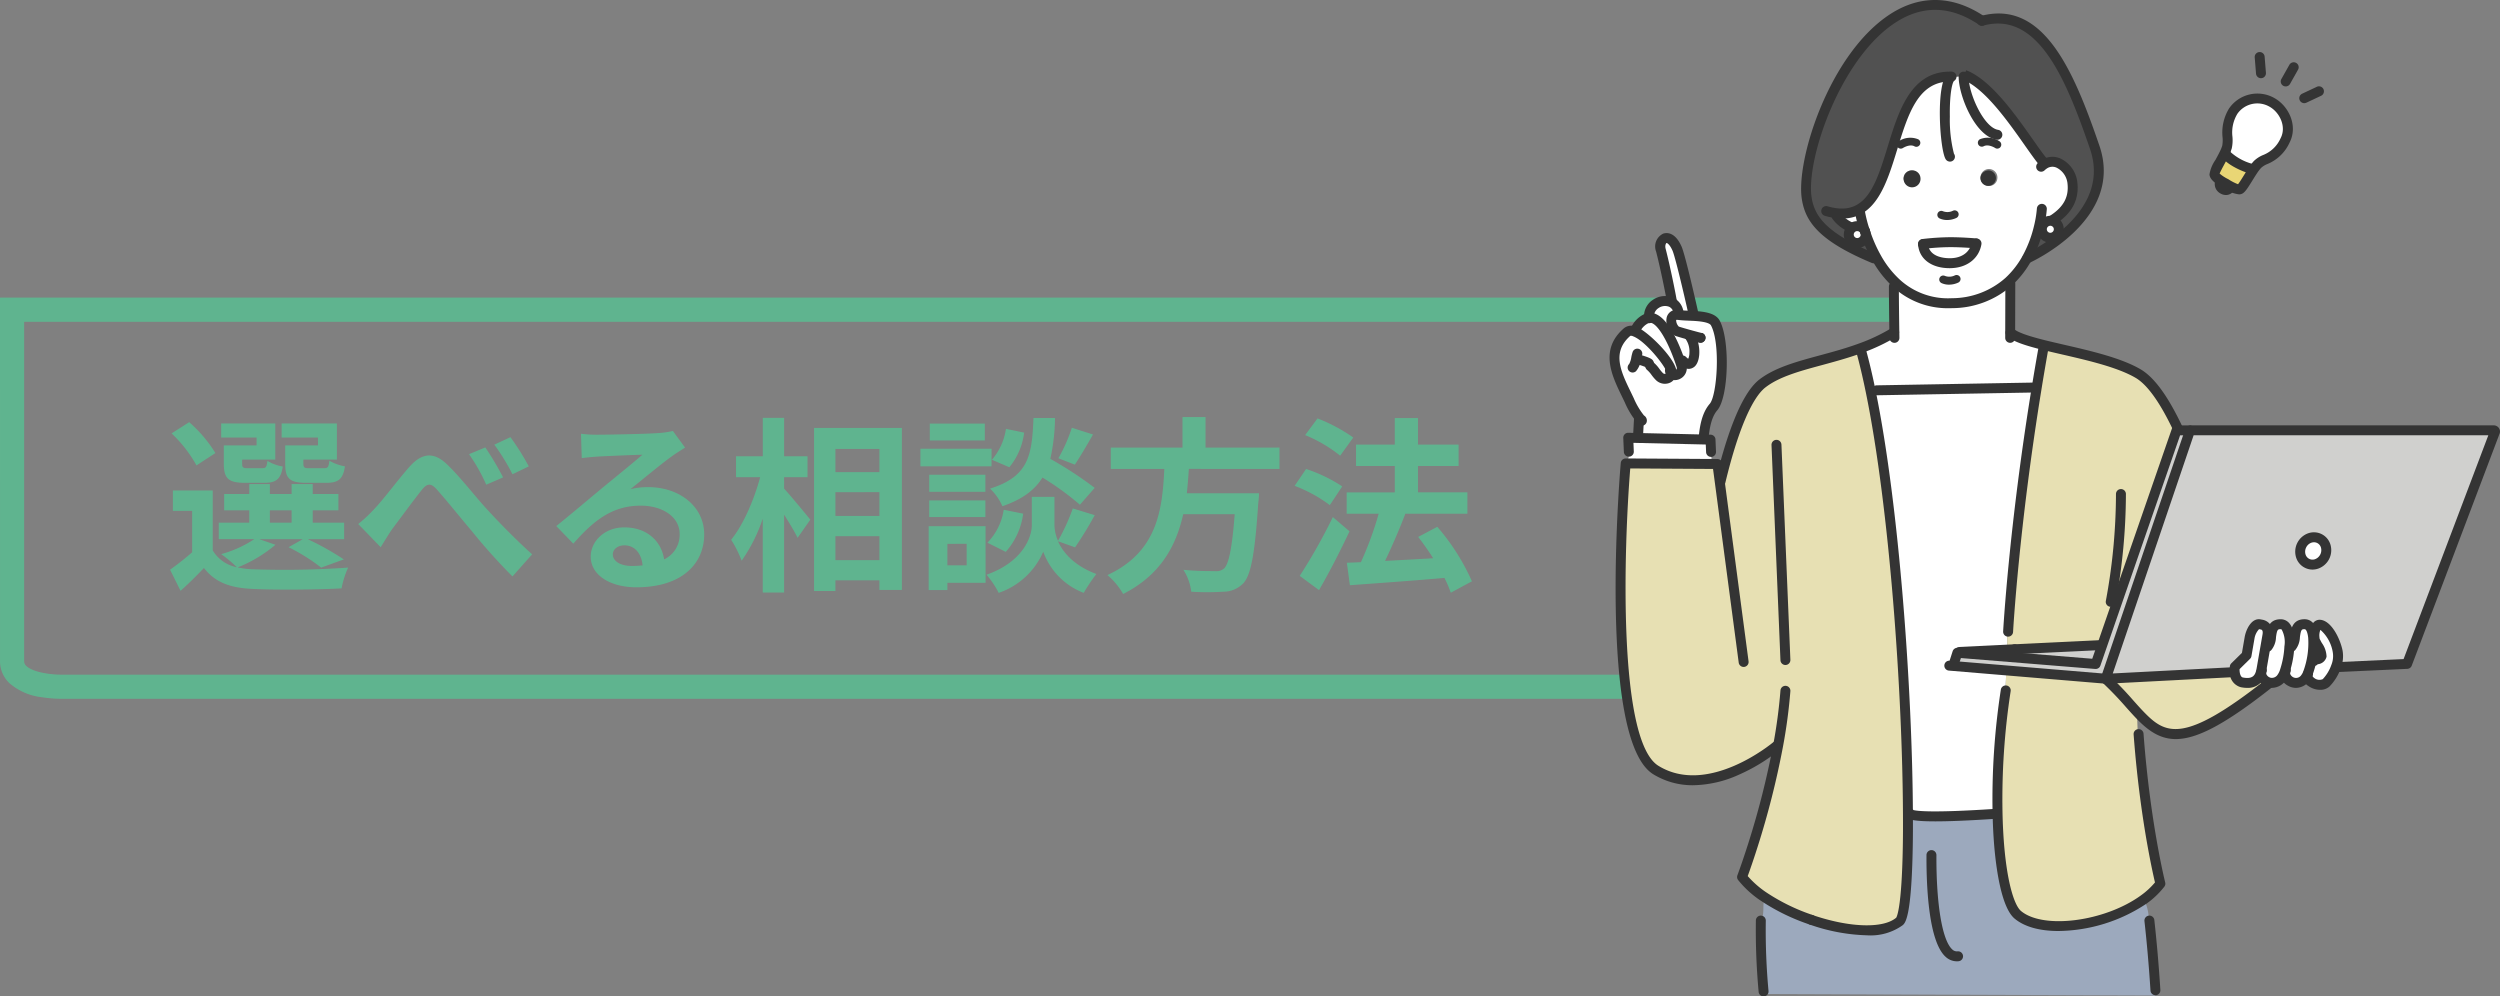 <svg xmlns="http://www.w3.org/2000/svg" width="413.975" height="164.999" viewBox="0 0 413.975 164.999">
  <rect x="0" y="0" width="413.975" height="164.999" fill="#808080" stroke="none"/>
  <g id="グループ_5979" data-name="グループ 5979" transform="translate(-517.732 -3187.216)">
    <g id="グループ_5974" data-name="グループ 5974" transform="translate(392.708 6)">
      <path id="パス_4258" data-name="パス 4258" d="M-6214.7-20467.24H-6543v-4h324.3v-56.184a1.016,1.016,0,0,0-.342-.791c-1.127-1.113-4.229-1.455-5.672-1.455H-6543v-4h318.216a20.5,20.5,0,0,1,3.042.246,9.914,9.914,0,0,1,5.5,2.355,5.013,5.013,0,0,1,1.539,3.645Z" transform="translate(-6089.675 -17236.74) rotate(180)" fill="#5fb48f"/>
      <path id="パス_6568" data-name="パス 6568" d="M25.265-21.7H19.84v3.007c0,2.48.713,3.193,3.5,3.193H26.66c1.953,0,2.759-.589,3.069-2.728a7.9,7.9,0,0,1-2.573-.93c-.124,1.054-.248,1.24-.868,1.24H23.777c-.775,0-.93-.124-.93-.806v-.62H28.4v-5.983H19.251V-23h6.014ZM15.1-21.7H9.672v3.007c0,2.48.775,3.193,3.5,3.193H16.43c1.86,0,2.7-.589,3.007-2.7a7.236,7.236,0,0,1-2.542-.93c-.124,1.023-.248,1.209-.868,1.209H13.64c-.806,0-.93-.124-.93-.775v-.651H18.2v-5.983H9.238V-23H15.1Zm-6.82,1.271a22.173,22.173,0,0,0-4.34-5.115l-2.914,1.86a21.809,21.809,0,0,1,4.123,5.3ZM17.3-10.943h3.6V-8.9H17.3ZM15.531-6.169h7.223L20.4-4.836a30.917,30.917,0,0,1,5.394,3.379l3.751-1.364A46.414,46.414,0,0,0,23.56-6.169H29.6V-8.9H24.4v-2.046h4.247v-2.7H24.4v-1.643h-3.5v1.643H17.3v-1.643h-3.41v1.643H9.734v2.7h4.154V-8.9H8.835v2.728h5.89a19.15,19.15,0,0,1-5.487,2.48,21.962,21.962,0,0,1,2.6,2.17,5.962,5.962,0,0,1-4-2.79v-9.92H1.24v3.379H4.433V-4A46.214,46.214,0,0,1,.775-1.116l1.736,3.5C4,1.054,5.208-.155,6.386-1.4c1.86,2.418,4.4,3.317,8.122,3.472,3.875.186,10.726.124,14.663-.093a15.375,15.375,0,0,1,1.085-3.441,150.744,150.744,0,0,1-15.748.279,12.676,12.676,0,0,1-2.542-.31,22.566,22.566,0,0,0,6.262-3.751ZM31.93-8.68l3.72,3.844c.527-.837,1.24-2.046,1.953-3.069,1.333-1.767,3.565-4.805,4.805-6.355.9-1.147,1.519-1.3,2.573-.093,1.488,1.643,3.813,4.557,5.735,6.82A96.891,96.891,0,0,0,57.474,0l3.255-3.658c-2.945-2.666-5.611-5.425-7.6-7.6-1.829-1.984-4.278-5.177-6.417-7.223-2.263-2.232-4.278-2.015-6.417.465-1.953,2.232-4.309,5.425-5.766,6.913A23.166,23.166,0,0,1,31.93-8.68ZM52.979-21.359l-2.7,1.116a29.313,29.313,0,0,1,2.852,5.053l2.79-1.209A49.727,49.727,0,0,0,52.979-21.359Zm4.154-1.7-2.666,1.24a34.8,34.8,0,0,1,3.007,4.9l2.7-1.3A40.89,40.89,0,0,0,57.133-23.064ZM74.09-3.658c0-.775.744-1.488,1.922-1.488,1.674,0,2.821,1.3,3.007,3.317a16.184,16.184,0,0,1-1.8.093C75.361-1.736,74.09-2.511,74.09-3.658ZM68.82-23.622l.124,4.03c.713-.093,1.705-.186,2.542-.248,1.643-.093,5.921-.279,7.5-.31-1.519,1.333-4.743,3.937-6.479,5.363-1.829,1.519-5.58,4.681-7.781,6.448l2.821,2.914c3.317-3.782,6.417-6.293,11.16-6.293,3.658,0,6.448,1.891,6.448,4.681a4.493,4.493,0,0,1-2.573,4.216c-.434-2.945-2.759-5.3-6.6-5.3-3.286,0-5.549,2.325-5.549,4.836C70.432-.186,73.687,1.8,78,1.8c7.5,0,11.222-3.875,11.222-8.773,0-4.526-4-7.812-9.269-7.812A12.11,12.11,0,0,0,77-14.446c1.953-1.55,5.208-4.278,6.882-5.456.713-.527,1.457-.961,2.17-1.426l-2.015-2.759a13.544,13.544,0,0,1-2.356.341c-1.767.155-8.4.279-10.044.279A21.513,21.513,0,0,1,68.82-23.622Zm33.635,7.192h3.875V-19.9h-3.875v-6.355H98.921V-19.9H94.488v3.472h4c-.992,3.689-2.79,7.9-4.805,10.354A18.167,18.167,0,0,1,95.418-2.6a26.588,26.588,0,0,0,3.5-6.975V2.666h3.534v-12.9c.868,1.4,1.767,2.852,2.232,3.844l2.108-3.007c-.62-.775-3.255-3.968-4.34-5.146ZM110.949-2.7V-6.665h7.285V-2.7Zm7.285-11.253v3.937h-7.285V-13.95Zm0-7.161v3.844h-7.285v-3.844Zm-10.819-3.472v27h3.534V.651h7.285V2.232h3.72V-24.583Zm42.687-.031a27.228,27.228,0,0,1-2.232,5.053l2.728,1.054c.868-1.3,1.984-3.193,3.007-4.991Zm3.782,9.951a64.455,64.455,0,0,0-7.347-4.805,32.705,32.705,0,0,0,.775-6.758h-3.565c-.248,6.138-.744,9.672-7.192,11.687a9.035,9.035,0,0,1,2.046,2.914c3.348-1.147,5.363-2.7,6.634-4.743a46.412,46.412,0,0,1,6.2,4.5Zm-14.725,10.6a11.841,11.841,0,0,0,2.883-6.324l-3.224-.651a9.91,9.91,0,0,1-2.7,5.456Zm.031-20.367a10.033,10.033,0,0,1-2.325,5.115l2.883,1.24a11.053,11.053,0,0,0,2.449-5.735Zm-3.5-.868h-9.114v2.79h9.114Zm1.116,4.154h-11.78v2.914H136.8Zm-1.023,4.309h-9.3v2.821h9.3Zm-9.3,7.006h9.3v-2.759h-9.3Zm6.2,4.433v3.565h-3.193V-5.394Zm3.131-2.914h-9.424V2.263h3.1V1.054h6.324Zm14.818,3.5a59.627,59.627,0,0,0,3.255-5.332l-3.627-1.116a33.516,33.516,0,0,1-2.449,5.363,6.679,6.679,0,0,1-.589-2.6v-4.681h-3.751v4.681c0,2.077-1.581,6.138-7.5,8.215a15.452,15.452,0,0,1,2.015,3.007,12.356,12.356,0,0,0,7.378-6.82,11.47,11.47,0,0,0,6.7,6.82A29.128,29.128,0,0,1,154.163-.4c-3.658-1.364-5.518-3.534-6.355-5.425Zm33.852-12.989v-3.534H172.236v-5.053h-3.813v5.053H156.55v3.534h8.866c-.341,6.634-1.054,13.7-9.424,17.577a11.785,11.785,0,0,1,2.6,3.131c6.2-3.131,8.773-7.967,9.951-13.206h8.525c-.434,5.642-.992,8.339-1.8,9.021a1.99,1.99,0,0,1-1.488.4c-.9,0-3.069,0-5.208-.217a8.579,8.579,0,0,1,1.3,3.627,42.46,42.46,0,0,0,5.3,0,4.577,4.577,0,0,0,3.348-1.426c1.24-1.364,1.891-4.836,2.449-13.268a15.082,15.082,0,0,0,.124-1.612H169.136c.155-1.333.248-2.7.341-4.03ZM196.7-23a27.208,27.208,0,0,0-5.921-3.162l-2.046,2.759a23.644,23.644,0,0,1,5.8,3.41Zm-1.829,8.091a24.978,24.978,0,0,0-5.983-2.883L186.992-15a23.882,23.882,0,0,1,5.828,3.193Zm-1.55,5.084a92.642,92.642,0,0,1-5.487,9.734l3.193,2.356c1.736-2.976,3.534-6.51,5.053-9.734ZM216.349.806a36.069,36.069,0,0,0-5.735-9.021l-3.162,1.674c.837,1.085,1.705,2.294,2.48,3.534-2.728.155-5.487.31-7.967.434,1.116-2.325,2.356-5.177,3.348-7.781l-.124-.031H215.6v-3.534h-8.184V-18.29h6.727v-3.534h-6.727v-4.4h-3.844v4.4H197.16v3.534h6.417v4.371H195.61v3.534h5.3a56.167,56.167,0,0,1-2.945,8.029l-2.325.093.5,3.72c4.185-.31,10.044-.713,15.655-1.209A17.12,17.12,0,0,1,212.846,2.7Z" transform="translate(152.411 3276.666)" fill="#5fb48f"/>
    </g>
    <g id="グループ_5978" data-name="グループ 5978" transform="translate(608.481 3055.742)">
      <g id="グループ_5976" data-name="グループ 5976" transform="translate(176.602 132.284)">
        <path id="パス_4264" data-name="パス 4264" d="M269.969,559.778l-.013.342c-.9-.046-1.784-.059-2.449-.158h-.026l.026-.263a2.2,2.2,0,0,0-1.152-1.8l.053-.105c-.191-1.211-1.146-5.912-1.837-8.552-.494-1.87,1.35-3.259,2.68-.257C267.856,550.337,269.969,559.778,269.969,559.778Z" transform="translate(-256.901 -508.625)" fill="#fff"/>
        <path id="パス_4265" data-name="パス 4265" d="M251.278,662.861c1.475,1.527,1.086,6.386-1.08,4.148l-.461.033c-.823-2.35-2.877-7.341-5.076-7.084a2.637,2.637,0,0,1,3.733-2.555,2.2,2.2,0,0,1,1.152,1.8l-.026.263c-1.936-.25-1.1,2.383-.237,2.686.277.1,1.165.356,2.021.6Z" transform="translate(-238.941 -608.133)" fill="#fff"/>
        <path id="パス_4266" data-name="パス 4266" d="M222.3,686.551c2.2-.257,4.253,4.734,5.076,7.084.112.323.2.6.27.8.415,1.3-1.06,1.988-1.659,1.37a1.313,1.313,0,0,0,.013-.428c-.151-1.218-3.8-5.708-6.057-6.557l.2-.481a3.732,3.732,0,0,1,1.567-1.593A1.5,1.5,0,0,1,222.3,686.551Z" transform="translate(-216.575 -634.726)" fill="#fff"/>
        <path id="パス_4267" data-name="パス 4267" d="M222.191,899.569v.23l-.007.547-13.773-.086V899.5l.072-.3v-.6l.026-.283-.1-2.311,1.613.039,10.85.25,1.165.026.086,2.034-.013.54v.224l.079.151Z" transform="translate(-206.141 -824.333)" fill="#fff"/>
        <path id="パス_4268" data-name="パス 4268" d="M193.869,691.087c.6.619,2.074-.072,1.659-1.369-.066-.2-.158-.481-.27-.8l.461-.033c2.166,2.238,2.554-2.62,1.08-4.148l.026-.105c-.856-.244-1.745-.5-2.021-.6-.862-.3-1.7-2.936.237-2.686h.026c.665.1,1.554.112,2.449.158,1.567.092,3.167.283,3.647,1.185,1.692,3.167,1.231,12.14-.309,13.9-1.139,1.31-1.488,3.371-1.659,5.293v.086l-10.85-.25v-.132l.165-3.075.125-.105a14.6,14.6,0,0,1-1.89-3.272c-1.718-3.588-4.042-7.631-.2-10.962a1.219,1.219,0,0,1,1.277-.072c2.258.849,5.905,5.339,6.057,6.557A1.312,1.312,0,0,1,193.869,691.087Z" transform="translate(-184.461 -630.006)" fill="#fff"/>
        <path id="パス_4269" data-name="パス 4269" d="M1385.153,1070.1a2.3,2.3,0,1,1-2.93,1.1A2.213,2.213,0,0,1,1385.153,1070.1Z" transform="translate(-1268.432 -981.726)" fill="#fff"/>
        <path id="パス_4270" data-name="パス 4270" d="M1396.106,1224.608c-.086-1.126.3-2.067.816-2.094,1.218-.046,2.6,2.41,3.022,4.411a4.743,4.743,0,0,1-.276,2.554,7.393,7.393,0,0,1-1.646,2.673c-1.047.915-3.542-.244-2.969-1.521l-.059-.026a14.394,14.394,0,0,0,.889-5.991Z" transform="translate(-1280.201 -1119.883)" fill="#fff"/>
        <path id="パス_4271" data-name="パス 4271" d="M1360.167,1223.866a14.394,14.394,0,0,1-.889,5.991,2.963,2.963,0,0,1-.448.783c-1.593,1.811-3.772.007-3.2-1.271l-.119-.039a15.179,15.179,0,0,0,.718-3.944l.375.02c.994-.994,0-3.72,2.146-3.72C1359.62,1221.687,1360.042,1222.609,1360.167,1223.866Z" transform="translate(-1244.485 -1119.135)" fill="#fff"/>
        <path id="パス_4272" data-name="パス 4272" d="M1313.774,1229.528l-.066-.02c.046-.184.073-.356.1-.5l.639-3.661.356.059c.994-.994,0-3.72,2.146-3.72,1.192,0,1.541,1.738,1.442,3.7a15.19,15.19,0,0,1-.718,3.944,4.073,4.073,0,0,1-.645,1.31,1.892,1.892,0,0,1-1.89.718A1.637,1.637,0,0,1,1313.774,1229.528Z" transform="translate(-1206.645 -1119.135)" fill="#fff"/>
        <path id="パス_4273" data-name="パス 4273" d="M1271.942,1221.724c.862.151,1.113.915.968,1.771l-.316,1.824-.639,3.661c-.026.145-.053.316-.1.5-.237.954-.862,2.271-3.186,1.8a1.735,1.735,0,0,1-1.178-1.705,3.371,3.371,0,0,1,.02-.863l1.942-1.909.5-2.89c.152-.856.81-2.4,1.666-2.251Z" transform="translate(-1164.793 -1119.107)" fill="#fff"/>
        <path id="パス_4274" data-name="パス 4274" d="M1257.815,304.253a4.885,4.885,0,0,1,2.153,6.3c-1.732,3.272-3.423,2.8-4.562,3.97a7.106,7.106,0,0,0-.672.856l-.164-.112c-.922-.053-4.148-1.626-4.391-2.535l-.217-.105a6.289,6.289,0,0,0,.4-.988c.388-1.468-.566-3.371,1.04-5.958A4.853,4.853,0,0,1,1257.815,304.253Z" transform="translate(-1148.942 -288.106)" fill="#fff"/>
        <path id="パス_4275" data-name="パス 4275" d="M596.318,527.593a1.537,1.537,0,0,1,.02.25,1.4,1.4,0,1,1-.138-.606c.007.007.007.007.007.013C596.239,527.363,596.272,527.475,596.318,527.593Z" transform="translate(-554.749 -489.805)" fill="#fff"/>
        <path id="パス_4276" data-name="パス 4276" d="M932.876,517.237a1.393,1.393,0,0,1,.737,1.231,1.4,1.4,0,1,1-2.8,0,1.947,1.947,0,0,1,.026-.283,1.405,1.405,0,0,1,1.376-1.119A1.333,1.333,0,0,1,932.876,517.237Z" transform="translate(-860.048 -481.319)" fill="#fff"/>
        <path id="パス_4277" data-name="パス 4277" d="M645.622,854.478l8.769.731-.046.513c0,.856-.072,1.692-.072,2.554l.02.244a118.763,118.763,0,0,0-1.356,20.423l-.23.007c-14.412.968-14.234,0-14.234,0H638.1c-.086-19.468-2.159-50.4-6.162-69.932l1.02-.191,25.749-.454.7.112c-3.812,23.412-4.721,40.312-4.721,40.312l-.138.671v2.015l.013.283-7.914.388-.013.164-.349-.026-.645,2Z" transform="translate(-589.509 -745.006)" fill="#fff"/>
        <path id="パス_4278" data-name="パス 4278" d="M638.491,631.795h.026c.889.8,2.969,1.442,5.557,2.087l-.026.237c-.421,2.357-.816,4.668-1.178,6.913l-.7-.112-25.749.454-1.02.191c-.5-2.449-1.034-4.727-1.6-6.775l-.132-.369a30.535,30.535,0,0,0,5.563-2.627h.079c-.039-2.522-.079-5.655-.079-7.611l.513-.448a12.586,12.586,0,0,0,9.118,3.213,14.128,14.128,0,0,0,9.388-3.568l.263.29Z" transform="translate(-572.978 -577.554)" fill="#fff"/>
        <path id="パス_4279" data-name="パス 4279" d="M606.429,277.748c2.081-1.4,4.418.751,4.7,2.9.382,2.943-1.034,4.846-3.206,6.261l.23.336a1.333,1.333,0,0,0-.665-.171,1.406,1.406,0,0,0-1.376,1.119l-.514-.125a20.543,20.543,0,0,1-1.975,5.2,15.241,15.241,0,0,1-3.022,3.884,14.128,14.128,0,0,1-9.388,3.568,12.587,12.587,0,0,1-9.118-3.213,16.888,16.888,0,0,1-3.43-4.378,23.568,23.568,0,0,1-1.771-4.016,1.486,1.486,0,0,0-.112-.342c0-.007,0-.007-.007-.013a1.4,1.4,0,0,0-2.252-.388l-.184-.276a5.894,5.894,0,0,1-2.265-1.817l.007-.454c11.469,1.369,6.979-22.622,18.777-22.622l.007.1a.65.65,0,0,1,.158-.02c.8-.085,1.58-.125,2.37-.217l.033-.079c5.155,2.173,10.461,11.528,12.97,14.458Zm-7.723,2.4a1.4,1.4,0,1,0-1.508,1.146A1.344,1.344,0,0,0,598.706,280.145Zm-3.437,10.679-.151-.013s-2.008-.191-4.161-.2a41.432,41.432,0,0,0-4.549.3v.02c.151,2.12,2.067,3.226,4.6,3.167A4.085,4.085,0,0,0,595.269,290.823ZM584.7,281.29a1.284,1.284,0,1,0-1.508-1.146A1.344,1.344,0,0,0,584.7,281.29Z" transform="translate(-535.326 -251.324)" fill="#fff"/>
        <path id="パス_4280" data-name="パス 4280" d="M731.959,554.622l.151.013a4.085,4.085,0,0,1-4.266,3.272c-2.528.059-4.444-1.047-4.6-3.167v-.02a41.429,41.429,0,0,1,4.549-.3C729.951,554.432,731.959,554.622,731.959,554.622Z" transform="translate(-672.167 -515.136)" fill="#fff"/>
        <path id="パス_4281" data-name="パス 4281" d="M1106.8,883.308l-14.563,38.462-11.607.533-.165-.066a4.741,4.741,0,0,0,.276-2.554c-.421-2-1.8-4.457-3.022-4.411-.514.026-.9.968-.816,2.094l-.224.006c-.125-1.257-.546-2.179-1.415-2.179-2.146,0-1.152,2.726-2.146,3.72l-.375-.02c.1-1.962-.25-3.7-1.442-3.7-2.146,0-1.152,2.726-2.146,3.72l-.355-.059.316-1.824c.145-.856-.105-1.62-.968-1.771l-.322-.059c-.856-.145-1.514,1.4-1.666,2.252l-.5,2.89-1.942,1.909a3.377,3.377,0,0,0-.02.863l-.2.026-21.167,1.1v-.007l13.892-40.924a.225.225,0,0,1,.217-.217h50.141A.219.219,0,0,1,1106.8,883.308Zm-28.192,20.7a2.137,2.137,0,1,0-2.93,1.106A2.213,2.213,0,0,0,1078.608,904.007Z" transform="translate(-960.998 -812.641)" fill="#d0d0ce"/>
        <path id="パス_4282" data-name="パス 4282" d="M1069.49,1306.033l-.013.046c-13.622,10.778-17.249,9.7-21.5,5.293-1.6-1.666-3.292-3.805-5.642-5.965l21.167-1.1.2-.026a1.735,1.735,0,0,0,1.178,1.705c2.324.467,2.95-.849,3.187-1.8l.066.02A1.637,1.637,0,0,0,1069.49,1306.033Z" transform="translate(-960.998 -1193.81)" fill="#e7e0b3"/>
        <path id="パス_4283" data-name="パス 4283" d="M1238.477,401.309l.164.112c-.849,1.244-1.81,3.048-2.238,3.246-.52.23-2.33-.941-2.33-.941s-1.876-.935-1.89-1.547c-.013-.5,1.06-2.173,1.685-3.509l.217.105C1234.329,399.683,1237.555,401.256,1238.477,401.309Z" transform="translate(-1132.849 -374.147)" fill="#e9d675"/>
        <path id="パス_4284" data-name="パス 4284" d="M815.416,883.091l.066.066a.214.214,0,0,0-.066.151l-13.892,40.924-.053-.02-16.4-1.369-8.77-.731.013-.184.645-2,.349.026,22.556,1.83,1.034-2.989,12.358-35.7h2.16Z" transform="translate(-720.19 -812.641)" fill="#d0d0ce"/>
        <path id="パス_4285" data-name="パス 4285" d="M898.672,748.018v.244h-.244l-12.358,35.7-.375-.132-14.063.678-1.225.059-.013-.283v-2.015l.138-.672s.908-16.9,4.721-40.312c.362-2.245.757-4.556,1.178-6.913l.026-.237c4.938,1.224,11.726,2.449,15.6,4.72C894.333,740.19,896.565,743.555,898.672,748.018Z" transform="translate(-805.362 -677.812)" fill="#e7e0b3"/>
        <path id="パス_4286" data-name="パス 4286" d="M878.762,1330.945c.757,4.279,1.376,6.742,1.376,6.742a13.063,13.063,0,0,1-2.745,2.62c-6.09,4.424-16.8,5.965-20.877,2.528-1.475-1.244-2.574-5.543-3.075-11.508-.132-1.626-.224-3.371-.263-5.214a118.763,118.763,0,0,1,1.356-20.423l-.02-.244c0-.862.072-1.7.072-2.554l.046-.513,16.4,1.369.053.02v.006c2.35,2.16,4.042,4.3,5.642,5.965l-.415.685c0,.79.066,1.573.066,2.357l.151.158C877.083,1320.365,877.991,1326.593,878.762,1330.945Z" transform="translate(-789.751 -1192.176)" fill="#e7e0b3"/>
        <path id="パス_4287" data-name="パス 4287" d="M505.16,1581.946l-.007.869-64.882-.25v-.421a111.45,111.45,0,0,1-.454-11.739l.112-.184c.527-1.06.125-2.35.494-3.443l.112-.171a33.4,33.4,0,0,0,7.624,3.674c5.8,1.982,11.949,2.515,14.6.283.81-.678,1.271-5.339,1.4-12.358.033-1.7.04-3.536.026-5.484h.375s-.178.968,14.234,0l.23-.007c.039,1.843.132,3.588.263,5.214.5,5.965,1.6,10.264,3.075,11.508,4.082,3.437,14.787,1.9,20.877-2.528l.086.119a7.87,7.87,0,0,1,.737,3.193l.105.184C504.574,1574.118,504.9,1577.982,505.16,1581.946Z" transform="translate(-415.59 -1418.778)" fill="#9ca9bd"/>
        <path id="パス_4288" data-name="パス 4288" d="M810.516,1258.414l-1.034,2.989-22.556-1.83.013-.164,7.914-.388,1.225-.059,14.063-.678Z" transform="translate(-729.807 -1152.261)" fill="#d0d0ce"/>
        <path id="パス_4289" data-name="パス 4289" d="M523.98,174.521l-.007.454a5.9,5.9,0,0,0,2.265,1.817l.184.276a1.4,1.4,0,1,0,2.39.994,1.538,1.538,0,0,0-.02-.25,23.564,23.564,0,0,0,1.771,4.016l-.435.165c-8.216-3.437-10.481-6.327-11.067-9.856-1.554-9.3,11.35-41.438,29.008-29.482,9.75-2.627,14.563,8.96,18.671,20.963,4.01,11.719-11.166,18.375-11.166,18.375l-.053-.026a20.538,20.538,0,0,0,1.975-5.2l.514.125a1.956,1.956,0,0,0-.026.283,1.4,1.4,0,1,0,2.067-1.231l-.23-.336c2.173-1.415,3.588-3.318,3.206-6.261-.283-2.146-2.62-4.293-4.7-2.9l-.033-.309c-2.508-2.93-7.815-12.285-12.97-14.458l-.033.079c-.79.092-1.573.132-2.37.217a.648.648,0,0,0-.158.02l-.007-.1C530.958,151.9,535.448,175.89,523.98,174.521Z" transform="translate(-487.223 -140.024)" fill="#515151"/>
        <path id="パス_4290" data-name="パス 4290" d="M825.05,429.158a1.284,1.284,0,1,1-1.508,1.146A1.344,1.344,0,0,1,825.05,429.158Z" transform="translate(-762.947 -401.739)" fill="#343434"/>
        <path id="パス_4291" data-name="パス 4291" d="M692.028,430.3a1.4,1.4,0,1,1-1.508-1.146A1.344,1.344,0,0,1,692.028,430.3Z" transform="translate(-641.38 -401.739)" fill="#343434"/>
        <path id="パス_4292" data-name="パス 4292" d="M211.464,761.929l.112-.013c1.33-5.55,3.759-13.786,6.933-16.255,3.779-2.936,10.047-3.568,16.222-5.827l.132.369c.566,2.048,1.1,4.326,1.6,6.775,4,19.534,6.077,50.464,6.162,69.932.013,1.949.007,3.786-.026,5.484-.125,7.018-.586,11.68-1.4,12.358-2.647,2.232-8.8,1.7-14.6-.283a33.4,33.4,0,0,1-7.624-3.674,15.824,15.824,0,0,1-3.825-3.41s.777-2.054,1.824-5.359A138.912,138.912,0,0,0,221.1,805.73l-.25-.046s-11.093,9.454-19.975,3.977-4.991-50.767-4.991-50.767h.421l13.773.086.994.007Z" transform="translate(-194.038 -682.966)" fill="#e7e0b3"/>
      </g>
      <g id="グループ_5977" data-name="グループ 5977" transform="translate(175.779 131.474)">
        <path id="パス_4293" data-name="パス 4293" d="M361.587,729.8a.824.824,0,0,1-.8-1.015c1.49-6.218,3.953-14.165,7.228-16.712,2.562-1.991,6.168-2.965,9.985-4,2.109-.57,4.29-1.159,6.46-1.953a29.552,29.552,0,0,0,5.416-2.556.823.823,0,1,1,.859,1.4,31.188,31.188,0,0,1-5.712,2.7c-2.235.817-4.45,1.416-6.593,2-3.654.988-7.1,1.92-9.4,3.707-2.261,1.758-4.618,7.369-6.637,15.8A.824.824,0,0,1,361.587,729.8Z" transform="translate(-343.225 -649.216)" fill="#343434"/>
        <path id="パス_4294" data-name="パス 4294" d="M895.655,721.056a.824.824,0,0,1-.745-.472c-2.216-4.7-4.33-7.656-6.281-8.8-3-1.756-7.91-2.889-12.243-3.889-1.1-.253-2.156-.5-3.143-.742-2.813-.7-4.894-1.357-5.911-2.276a.823.823,0,0,1,1.1-1.221c.815.736,3.209,1.4,5.2,1.9.977.242,2.029.485,3.116.736,4.448,1.026,9.49,2.19,12.7,4.073,2.275,1.332,4.544,4.445,6.938,9.516a.824.824,0,0,1-.744,1.175Z" transform="translate(-801.521 -649.216)" fill="#343434"/>
        <path id="パス_4295" data-name="パス 4295" d="M1043.223,1005.089a.84.84,0,0,1-.151-.014.823.823,0,0,1-.659-.959,97.43,97.43,0,0,0,1.678-17.7.823.823,0,0,1,1.646,0,99.083,99.083,0,0,1-1.706,18A.823.823,0,0,1,1043.223,1005.089Z" transform="translate(-960.235 -904.61)" fill="#343434"/>
        <path id="パス_4296" data-name="パス 4296" d="M1046.081,1319.22c-2.562,0-4.5-1.3-6.556-3.437-.556-.579-1.117-1.207-1.711-1.872a55.535,55.535,0,0,0-3.9-4.058.823.823,0,0,1,1.114-1.212,56.888,56.888,0,0,1,4.01,4.174c.583.653,1.134,1.271,1.669,1.827,3.652,3.787,6.592,5.555,20.4-5.369a.823.823,0,0,1,1.021,1.291C1054.313,1316.748,1049.606,1319.22,1046.081,1319.22Z" transform="translate(-952.318 -1196.837)" fill="#343434"/>
        <path id="パス_4297" data-name="パス 4297" d="M1034.475,917.2a.822.822,0,0,1-.823-.823.866.866,0,0,1,.044-.271l13.865-40.845a1.051,1.051,0,0,1,1.024-.855h50.141a1.042,1.042,0,0,1,1.04,1.04.824.824,0,0,1-.053.292L1085.149,914.2a.824.824,0,0,1-.732.53l-11.607.533a.823.823,0,1,1-.076-1.644l11.067-.509,14.032-37.059h-48.8l-13.388,39.44,19.956-1.037a.832.832,0,0,1,.865.779.824.824,0,0,1-.779.865l-21.167,1.1Z" transform="translate(-952.318 -803.974)" fill="#343434"/>
        <path id="パス_4298" data-name="パス 4298" d="M768.582,914.895a.824.824,0,0,1-.784-1.076l.645-2a.814.814,0,0,1,.845-.568l.349.026,21.924,1.779,13.183-38.09a.823.823,0,0,1,.778-.554h2.16a.823.823,0,0,1,0,1.646h-1.574l-13.2,38.138a.826.826,0,0,1-.844.551l-22.254-1.806-.446,1.383A.824.824,0,0,1,768.582,914.895Z" transform="translate(-711.633 -803.974)" fill="#343434"/>
        <path id="パス_4299" data-name="パス 4299" d="M1307.923,1224.371a2.522,2.522,0,0,1-.574-.067,2.7,2.7,0,0,1-1.709-1.215,2.071,2.071,0,0,1-.26-1.637,1.457,1.457,0,0,1,.108-.3.823.823,0,0,1,1.49.7.482.482,0,0,0,.07.386,1.044,1.044,0,0,0,.659.463,1.128,1.128,0,0,0,1.1-.455,3.169,3.169,0,0,0,.484-1.028,14.443,14.443,0,0,0,.676-3.723,4.362,4.362,0,0,0-.44-2.757.214.214,0,0,0-.18-.081c-.471,0-.6.053-.772,1.328a3.546,3.546,0,0,1-.792,2.15.823.823,0,0,1-1.164-1.164,2.642,2.642,0,0,0,.325-1.205c.138-1.031.369-2.756,2.4-2.756a1.855,1.855,0,0,1,1.372.592c.687.723.988,2.059.891,3.972a15.955,15.955,0,0,1-.761,4.17,4.732,4.732,0,0,1-.8,1.583A2.83,2.83,0,0,1,1307.923,1224.371Zm-.96-2.493h0Z" transform="translate(-1198.22 -1110.469)" fill="#343434"/>
        <path id="パス_4300" data-name="パス 4300" d="M1349.709,1224.376a2.7,2.7,0,0,1-1.444-.429,2.257,2.257,0,0,1-1.007-2.77.823.823,0,1,1,1.5.673c-.086.192.1.519.4.712a1.029,1.029,0,0,0,1.435-.322,2.139,2.139,0,0,0,.307-.56,13.506,13.506,0,0,0,.828-5.588c-.072-.717-.283-1.439-.6-1.439-.471,0-.6.053-.772,1.328a3.546,3.546,0,0,1-.792,2.15.823.823,0,0,1-1.164-1.164,2.639,2.639,0,0,0,.325-1.205c.138-1.031.369-2.756,2.4-2.756.726,0,1.981.379,2.234,2.921a15.194,15.194,0,0,1-.95,6.393,3.674,3.674,0,0,1-.589,1.008A2.786,2.786,0,0,1,1349.709,1224.376Z" transform="translate(-1236.041 -1110.469)" fill="#343434"/>
        <path id="パス_4301" data-name="パス 4301" d="M1389.164,1225.454a3.4,3.4,0,0,1-1.965-.649,1.9,1.9,0,0,1-.769-2.358.823.823,0,0,1,1.5.674c-.058.13.215.338.246.361a1.373,1.373,0,0,0,1.43.2,6.646,6.646,0,0,0,1.414-2.333,3.9,3.9,0,0,0,.245-2.1,6.312,6.312,0,0,0-2.049-3.727,2.364,2.364,0,0,0-.164,1.177,2.62,2.62,0,0,0,.031.284c.027.085.22.438.361.7a4.094,4.094,0,0,1,.788,2.28,1.626,1.626,0,0,1-1.454,1.25.824.824,0,0,1-1.349-.147.924.924,0,0,1-.033-.833,1.223,1.223,0,0,1,.977-.617c.05-.01.12-.026.186-.042-.112-.287-.4-.82-.558-1.1a4.379,4.379,0,0,1-.539-1.21,4.11,4.11,0,0,1-.05-.45,3.44,3.44,0,0,1,.632-2.469,1.362,1.362,0,0,1,.964-.493c1.9-.045,3.431,2.979,3.869,5.064a5.488,5.488,0,0,1-.307,3,8.155,8.155,0,0,1-1.878,3.013A2.286,2.286,0,0,1,1389.164,1225.454Z" transform="translate(-1271.505 -1111.225)" fill="#343434"/>
        <path id="パス_4302" data-name="パス 4302" d="M1261.7,1224.332a5.364,5.364,0,0,1-1.055-.112,2.485,2.485,0,0,1-1.835-2.429,4.172,4.172,0,0,1,.025-1.074.825.825,0,0,1,.236-.458l1.754-1.723.455-2.63c.224-1.265,1.129-3.174,2.614-2.922l.334.061a2.121,2.121,0,0,1,1.631,2.718l-.972,5.583c-.025.14-.053.3-.094.463A2.993,2.993,0,0,1,1261.7,1224.332Zm-1.264-3.106a2.61,2.61,0,0,0,.011.395v.01c.014.148.106.891.524.977,1.694.339,2.035-.439,2.223-1.2.031-.126.052-.244.07-.35l.972-5.577c.126-.746-.183-.8-.3-.82l-.276-.051a2.964,2.964,0,0,0-.76,1.576l-.5,2.887a.824.824,0,0,1-.234.447Z" transform="translate(-1156.111 -1110.425)" fill="#343434"/>
        <path id="パス_4303" data-name="パス 4303" d="M787.143,1289.168l-.069,0-25.851-2.16a.823.823,0,0,1,.143-1.64l.678.059,25.166,2.1a.823.823,0,0,1-.068,1.643Z" transform="translate(-705.037 -1175.963)" fill="#343434"/>
        <path id="パス_4304" data-name="パス 4304" d="M779.206,1258.848a.823.823,0,0,1-.04-1.645l9.139-.448a.835.835,0,0,1,.862.782.823.823,0,0,1-.783.862l-9.137.448Z" transform="translate(-721.251 -1150.067)" fill="#343434"/>
        <path id="パス_4305" data-name="パス 4305" d="M875.593,1251.933a.823.823,0,0,1-.039-1.645l14.063-.678a.823.823,0,1,1,.079,1.644l-14.063.678Z" transform="translate(-808.5 -1143.6)" fill="#343434"/>
        <path id="パス_4306" data-name="パス 4306" d="M1376.164,1067.374a2.82,2.82,0,0,1-1.263-.3,2.855,2.855,0,0,1-1.439-1.664,3.238,3.238,0,0,1,2-4.052,2.876,2.876,0,0,1,2.211.141,2.846,2.846,0,0,1,1.472,1.772,3.238,3.238,0,0,1-2.05,3.947A2.941,2.941,0,0,1,1376.164,1067.374Zm.244-4.523a1.3,1.3,0,0,0-.416.069,1.541,1.541,0,0,0-.874.782v0a1.558,1.558,0,0,0-.1,1.182,1.206,1.206,0,0,0,1.554.774,1.593,1.593,0,0,0,.994-1.919,1.2,1.2,0,0,0-1.162-.889Zm-2.028.487h0Z" transform="translate(-1259.765 -973.057)" fill="#343434"/>
        <path id="パス_4307" data-name="パス 4307" d="M606,497.073a.823.823,0,0,1-.782-.569,23.181,23.181,0,0,1-.847-3.35.823.823,0,0,1,1.627-.249,22.1,22.1,0,0,0,.785,3.09.824.824,0,0,1-.783,1.078Z" transform="translate(-563.731 -458.006)" fill="#343434"/>
        <path id="パス_4308" data-name="パス 4308" d="M627.778,504.652a13.327,13.327,0,0,1-9.146-3.43,17.657,17.657,0,0,1-3.6-4.591,24.292,24.292,0,0,1-1.832-4.154c-.042-.106-.082-.24-.122-.374a.823.823,0,1,1,1.58-.463c.026.09.052.18.089.275a22.836,22.836,0,0,0,1.721,3.911,16.026,16.026,0,0,0,3.262,4.169,11.816,11.816,0,0,0,8.542,3,13.388,13.388,0,0,0,8.861-3.354,14.442,14.442,0,0,0,2.857-3.676,19.878,19.878,0,0,0,1.893-4.989,18.114,18.114,0,0,0,.466-2.846.823.823,0,0,1,1.643.089,19.3,19.3,0,0,1-.508,3.136,21.54,21.54,0,0,1-2.055,5.409,16.087,16.087,0,0,1-3.187,4.094,14.989,14.989,0,0,1-9.916,3.783C628.142,504.65,627.959,504.652,627.778,504.652Z" transform="translate(-571.587 -453.615)" fill="#343434"/>
        <path id="パス_4309" data-name="パス 4309" d="M864,776.829h-.045a.823.823,0,0,1-.778-.866c.009-.17.954-17.213,4.73-40.4.351-2.176.748-4.506,1.181-6.926a.823.823,0,0,1,1.62.29c-.431,2.41-.827,4.731-1.176,6.9-3.76,23.1-4.7,40.057-4.711,40.225A.823.823,0,0,1,864,776.829Z" transform="translate(-798.004 -671.406)" fill="#343434"/>
        <path id="パス_4310" data-name="パス 4310" d="M697.2,1546.18c-4.146,0-4.524-.425-4.745-.673a.912.912,0,0,1-.213-.733.823.823,0,0,1,1.357-.466c.44.125,2.779.522,13.631-.207a.823.823,0,1,1,.111,1.642C702.576,1546.063,699.368,1546.18,697.2,1546.18Zm-3.339-1.11h0Zm0-.283a.823.823,0,0,1,0,.283A.806.806,0,0,0,693.859,1544.786Z" transform="translate(-643.262 -1410.169)" fill="#343434"/>
        <path id="パス_4311" data-name="パス 4311" d="M855.386,1369.286c-2.933,0-5.557-.628-7.264-2.066-2.2-1.858-3.053-8.359-3.365-12.069-.139-1.708-.228-3.479-.266-5.265a119.043,119.043,0,0,1,1.365-20.565.823.823,0,0,1,1.627.25,117.4,117.4,0,0,0-1.347,20.278c.038,1.756.126,3.494.261,5.167.572,6.82,1.813,10.126,2.785,10.946,3.675,3.1,13.886,1.777,19.862-2.565a12.6,12.6,0,0,0,2.335-2.151c-.2-.859-.7-3.075-1.292-6.4-.705-3.981-1.666-10.351-2.242-18.089a.823.823,0,1,1,1.641-.122c.571,7.669,1.523,13.98,2.222,17.924.742,4.195,1.357,6.66,1.364,6.684a.823.823,0,0,1-.143.7,13.835,13.835,0,0,1-2.918,2.789A26.825,26.825,0,0,1,855.386,1369.286Z" transform="translate(-781.065 -1215.121)" fill="#343434"/>
        <path id="パス_4312" data-name="パス 4312" d="M529.355,832.69a30.922,30.922,0,0,1-9.5-1.787.823.823,0,0,1,.532-1.557c6.092,2.081,11.637,2.255,13.8.433.074-.1.919-1.408,1.1-11.743.031-1.623.04-3.41.026-5.464-.089-20.2-2.228-50.656-6.146-69.772-.509-2.494-1.043-4.755-1.586-6.721a.823.823,0,1,1,1.586-.439c.554,2,1.1,4.3,1.613,6.829,3.939,19.22,6.09,49.81,6.179,70.093.014,2.066.005,3.867-.026,5.5-.21,11.733-1.247,12.6-1.691,12.973A9.113,9.113,0,0,1,529.355,832.69Z" transform="translate(-486.73 -677.811)" fill="#343434"/>
        <path id="パス_4313" data-name="パス 4313" d="M410.815,1368.76a.827.827,0,0,1-.266-.044,34.027,34.027,0,0,1-7.816-3.768,16.5,16.5,0,0,1-4.022-3.6.822.822,0,0,1-.116-.791c.007-.02.782-2.075,1.809-5.316a138.519,138.519,0,0,0,4.1-16.195,85.942,85.942,0,0,0,1.22-9.111.823.823,0,0,1,1.641.124,87.62,87.62,0,0,1-1.243,9.285,140.134,140.134,0,0,1-4.146,16.392c-.763,2.411-1.391,4.179-1.675,4.96a15.9,15.9,0,0,0,3.347,2.877,32.364,32.364,0,0,0,7.435,3.58.823.823,0,0,1-.266,1.6Z" transform="translate(-377.423 -1215.625)" fill="#343434"/>
        <path id="パス_4314" data-name="パス 4314" d="M566.481,503.447a.819.819,0,0,1-.327-.068,6.739,6.739,0,0,1-2.587-2.066.823.823,0,1,1,1.3-1.012,5.091,5.091,0,0,0,1.943,1.568.823.823,0,0,1-.328,1.578Z" transform="translate(-526.644 -465.046)" fill="#343434"/>
        <path id="パス_4315" data-name="パス 4315" d="M923.713,416.619a.823.823,0,0,1-.593-1.393.81.81,0,0,1,.151-.126c2.263-1.474,3.139-3.16,2.839-5.466a3.312,3.312,0,0,0-1.758-2.457,1.624,1.624,0,0,0-1.668.138,2.863,2.863,0,0,0-.344.28.823.823,0,1,1-1.137-1.19,4.556,4.556,0,0,1,.552-.449,3.269,3.269,0,0,1,3.275-.279,4.991,4.991,0,0,1,2.712,3.744c.379,2.922-.778,5.223-3.536,7.034A.822.822,0,0,1,923.713,416.619Z" transform="translate(-850.299 -379.396)" fill="#343434"/>
        <path id="パス_4316" data-name="パス 4316" d="M749.866,500.463a2.933,2.933,0,0,1-1.242-.258.658.658,0,0,1,.561-1.191,2.072,2.072,0,0,0,1.647-.084.658.658,0,0,1,.57,1.187A3.582,3.582,0,0,1,749.866,500.463Z" transform="translate(-693.97 -464.032)" fill="#343434"/>
        <path id="パス_4317" data-name="パス 4317" d="M753.195,613.382a2.908,2.908,0,0,1-1.24-.259.658.658,0,0,1,.565-1.189,2.074,2.074,0,0,0,1.647-.086.658.658,0,1,1,.564,1.19A3.623,3.623,0,0,1,753.195,613.382Z" transform="translate(-696.987 -566.246)" fill="#343434"/>
        <path id="パス_4318" data-name="パス 4318" d="M805.812,270.138a.822.822,0,0,1-.626-.288c-.677-.792-1.531-2.005-2.52-3.41-2.763-3.928-6.547-9.308-10.145-10.824a1.481,1.481,0,0,0-.145-.062l.26-.782.3-.765-.3.765.337-.752c.079.031.161.064.237.1,3.983,1.676,7.924,7.28,10.8,11.371.964,1.371,1.8,2.555,2.424,3.287a.823.823,0,0,1-.625,1.358Z" transform="translate(-733.918 -242.389)" fill="#343434"/>
        <path id="パス_4319" data-name="パス 4319" d="M549.024,280.919a8.876,8.876,0,0,1-1.053-.065,10.64,10.64,0,0,1-1.835-.384.823.823,0,1,1,.468-1.578,9.042,9.042,0,0,0,1.555.327c5.07.6,6.612-4.427,8.4-10.254,1.777-5.8,3.792-12.373,10.288-12.373a.823.823,0,0,1,0,1.646c-5.279,0-6.948,5.445-8.715,11.209C556.4,275.093,554.614,280.919,549.024,280.919Z" transform="translate(-510.49 -244.731)" fill="#343434"/>
        <path id="パス_4320" data-name="パス 4320" d="M825.876,196.4a.823.823,0,0,1-.332-1.577,27.209,27.209,0,0,0,6.88-4.664c4.092-3.9,5.384-8.174,3.838-12.691-4-11.673-8.649-22.869-17.679-20.434a.823.823,0,1,1-.428-1.589c10.4-2.8,15.416,9.08,19.664,21.491,4.206,12.293-11.455,19.326-11.614,19.4A.817.817,0,0,1,825.876,196.4Z" transform="translate(-756.701 -152.797)" fill="#343434"/>
        <path id="パス_4321" data-name="パス 4321" d="M867.609,628.422a.823.823,0,0,1-.823-.823l.026-9.022a.823.823,0,0,1,.823-.82h0a.823.823,0,0,1,.82.826l-.026,9.017A.823.823,0,0,1,867.609,628.422Z" transform="translate(-801.272 -571.652)" fill="#343434"/>
        <path id="パス_4322" data-name="パス 4322" d="M664.585,633.326a.823.823,0,0,1-.822-.8l-.013-.9c-.024-1.517-.079-5.286-.079-7.628a.823.823,0,0,1,1.646,0c0,2.33.055,6.09.079,7.6l.013.89a.823.823,0,0,1-.8.841Z" transform="translate(-617.413 -576.556)" fill="#343434"/>
        <path id="パス_4323" data-name="パス 4323" d="M822.3,373.442a.654.654,0,0,1-.365-.111c-.024-.015-1.115-.7-1.894-.289a.658.658,0,1,1-.618-1.163,3.461,3.461,0,0,1,3.243.357.658.658,0,0,1-.367,1.2Z" transform="translate(-758.087 -348.828)" fill="#343434"/>
        <path id="パス_4324" data-name="パス 4324" d="M678.015,373.444a.658.658,0,0,1-.369-1.2,3.463,3.463,0,0,1,3.243-.357.659.659,0,1,1-.618,1.163c-.783-.415-1.883.282-1.894.289A.659.659,0,0,1,678.015,373.444Z" transform="translate(-629.801 -348.83)" fill="#343434"/>
        <path id="パス_4325" data-name="パス 4325" d="M754.277,271.486a.838.838,0,0,1-.67-.335c-1.014-1.352-1.752-12.508.272-14.273a1.248,1.248,0,0,1,.3-.2.823.823,0,0,1,.781,1.447l-.01.008c-.3.279-.755,2.139-.694,5.929a22.6,22.6,0,0,0,.682,6.121.819.819,0,0,1-.658,1.306Z" transform="translate(-697.909 -244.726)" fill="#343434"/>
        <path id="パス_4326" data-name="パス 4326" d="M791.881,267.871a.849.849,0,0,1-.133-.011c-3.565-.581-6.28-7.3-6.28-10.444a.823.823,0,1,1,1.646,0c0,2.805,2.518,8.432,4.9,8.82a.823.823,0,0,1-.131,1.635Z" transform="translate(-727.663 -244.731)" fill="#343434"/>
        <path id="パス_4327" data-name="パス 4327" d="M522.341,175.076a.822.822,0,0,1-.317-.064c-8.759-3.664-10.957-6.84-11.561-10.481-1.073-6.426,4.525-24.237,14.691-30.761,5.007-3.213,10.4-3.053,15.589.463a.823.823,0,1,1-.923,1.363c-4.671-3.163-9.306-3.311-13.778-.441-9.3,5.969-14.984,22.956-13.957,29.105.515,3.1,2.51,5.86,10.573,9.232a.823.823,0,0,1-.318,1.583Z" transform="translate(-478.613 -131.474)" fill="#343434"/>
        <path id="パス_4328" data-name="パス 4328" d="M719.791,552.887c-3.008,0-5.049-1.528-5.22-3.933a.823.823,0,0,1,1.641-.117c.165,2.307,2.915,2.419,3.755,2.4,1.882-.039,3.212-1.029,3.474-2.586a.823.823,0,0,1,1.623.273c-.4,2.35-2.382,3.9-5.061,3.958C719.932,552.887,719.861,552.887,719.791,552.887Z" transform="translate(-663.486 -508.48)" fill="#343434"/>
        <path id="パス_4329" data-name="パス 4329" d="M715.389,547.686a.823.823,0,0,1-.1-1.64,42.115,42.115,0,0,1,4.584-.3h.071c2.166.007,4.153.194,4.236.2a.823.823,0,0,1-.156,1.639c-.02,0-2-.188-4.086-.194a38.231,38.231,0,0,0-4.444.29A.811.811,0,0,1,715.389,547.686Z" transform="translate(-663.484 -506.467)" fill="#343434"/>
        <path id="パス_4330" data-name="パス 4330" d="M634.84,801.793a.823.823,0,0,1-.014-1.646l25.749-.454h.015a.823.823,0,0,1,.014,1.646l-25.749.454Z" transform="translate(-590.572 -736.34)" fill="#343434"/>
        <path id="パス_4331" data-name="パス 4331" d="M199.17,986.3a12.4,12.4,0,0,1-6.611-1.822c-9.2-5.679-5.539-49.668-5.378-51.538a.823.823,0,0,1,.82-.752h.422l14.772.092A.823.823,0,0,1,204,933l4.345,32.78a.823.823,0,0,1-1.632.217l-4.251-32.07-13.709-.085c-1.051,12.993-2.124,45.05,4.666,49.241,8.261,5.094,18.9-3.812,19.009-3.9a.823.823,0,0,1,1.067,1.253,29.861,29.861,0,0,1-6.864,4.171A18.912,18.912,0,0,1,199.17,986.3Z" transform="translate(-185.328 -856.273)" fill="#343434"/>
        <path id="パス_4332" data-name="パス 4332" d="M329.171,714.582a.82.82,0,0,1-.582-.241l.459-.459.364-.919a1.217,1.217,0,0,1,.341.214.823.823,0,0,1-.582,1.4Z" transform="translate(-314.101 -657.832)" fill="#343434"/>
        <path id="パス_4333" data-name="パス 4333" d="M281.087,694.85c-.024,0-.049,0-.074,0a.823.823,0,0,1-.747-.893c.178-2,.538-4.242,1.858-5.76,1.194-1.367,1.81-9.972.2-12.977-.317-.6-2.314-.713-2.97-.751l-.667-.03c-.657-.028-1.279-.054-1.808-.128l-.058,0a.613.613,0,0,0-.265.005,1.539,1.539,0,0,0,.435,1.1c.274.1,1.532.454,1.945.571.963.266,1.615.437,1.765.469a.823.823,0,0,1-.1,1.639,11.233,11.233,0,0,1-2.109-.524c-1.213-.346-1.833-.529-2.078-.617a2.84,2.84,0,0,1-1.432-3.025,1.686,1.686,0,0,1,2.01-1.258c.03,0,.06,0,.083.007.452.067,1.05.092,1.683.119l.688.031c1.736.1,3.639.32,4.331,1.62,1.734,3.246,1.47,12.673-.416,14.833-1.016,1.169-1.314,3.193-1.459,4.825A.823.823,0,0,1,281.087,694.85Z" transform="translate(-265.529 -621.338)" fill="#343434"/>
        <path id="パス_4334" data-name="パス 4334" d="M262.112,552.759a.823.823,0,0,1-.8-.644c-.842-3.762-2.248-9.7-2.668-10.641-.493-1.114-.94-1.287-.991-1.261-.085.03-.3.391-.142.972.716,2.732,1.67,7.469,1.854,8.634a.823.823,0,1,1-1.626.257c-.18-1.141-1.117-5.788-1.82-8.472a2.352,2.352,0,0,1,1.188-2.944c.425-.15,1.9-.434,3.04,2.145.62,1.389,2.552,9.976,2.769,10.951a.823.823,0,0,1-.623.983A.831.831,0,0,1,262.112,552.759Z" transform="translate(-248.221 -499.972)" fill="#343434"/>
        <path id="パス_4335" data-name="パス 4335" d="M236.809,652.969a.823.823,0,0,1-.82-.751c0-.015,0-.03-.005-.046h0a3.213,3.213,0,0,1,1.425-3.053,3.49,3.49,0,0,1,3.5-.32,3.017,3.017,0,0,1,1.6,2.439.823.823,0,1,1-1.634.2,1.393,1.393,0,0,0-.707-1.169,1.879,1.879,0,0,0-1.823.209,1.6,1.6,0,0,0-.72,1.527.106.106,0,0,1,0,.012,1.216,1.216,0,0,1,.01.133A.823.823,0,0,1,236.809,652.969Z" transform="translate(-230.258 -599.452)" fill="#343434"/>
        <path id="パス_4336" data-name="パス 4336" d="M296.34,714.96a2.247,2.247,0,0,1-1.589-.827.823.823,0,0,1,1.183-1.144,1.688,1.688,0,0,0,.349.292,2.358,2.358,0,0,0,.2-.98,3.558,3.558,0,0,0-.648-2.316.823.823,0,0,1,1.184-1.143c1.3,1.344,1.5,4.593.36,5.7A1.528,1.528,0,0,1,296.34,714.96Z" transform="translate(-283.261 -653.875)" fill="#343434"/>
        <path id="パス_4337" data-name="パス 4337" d="M220.592,688.99a1.617,1.617,0,0,1-1.173-.481,1.659,1.659,0,0,1-.456-.99.823.823,0,1,1,1.634-.193c.005.024.136.005.235-.1.059-.062.13-.172.053-.412-.064-.2-.154-.468-.264-.784-1.391-3.974-3.12-6.654-4.2-6.536a.7.7,0,0,0-.281.1,3.021,3.021,0,0,0-1.2,1.15.823.823,0,0,1-1.553-.545,4.5,4.5,0,0,1,1.941-2.039,2.314,2.314,0,0,1,.912-.3c2.58-.3,4.658,3.983,5.935,7.631.115.331.209.614.276.822a1.985,1.985,0,0,1-.853,2.389A1.964,1.964,0,0,1,220.592,688.99Z" transform="translate(-209.779 -626.045)" fill="#343434"/>
        <path id="パス_4338" data-name="パス 4338" d="M208.191,744.277a.823.823,0,0,1-.57-1.417,3.474,3.474,0,0,0,.354-1.122,6.73,6.73,0,0,1,.225-.881.823.823,0,0,1,1.548.559,5.744,5.744,0,0,0-.163.662,3.731,3.731,0,0,1-.825,1.97A.821.821,0,0,1,208.191,744.277Z" transform="translate(-204.373 -682.59)" fill="#343434"/>
        <path id="パス_4339" data-name="パス 4339" d="M220.96,753.141a.827.827,0,0,1-.623-.285,11.2,11.2,0,0,0-1.178-.405l-.11-.034a.823.823,0,1,1,.5-1.567l.089.028c1.549.474,1.871.676,2.054,1.044a.9.9,0,0,1,.037.683A.823.823,0,0,1,220.96,753.141Zm-.531-.239h0Zm-.24-.87a.841.841,0,0,0-.038.138A.837.837,0,0,1,220.188,752.032Z" transform="translate(-214.429 -692.092)" fill="#343434"/>
        <path id="パス_4340" data-name="パス 4340" d="M181.137,716.968a.824.824,0,0,1-.749-.482c-.025-.023-.047-.045-.067-.066a2.587,2.587,0,0,1-.194-.221,13.442,13.442,0,0,1-1.823-3.088l-.484-1c-1.673-3.445-3.755-7.733.329-11.272a1.948,1.948,0,0,1,2.108-.22c1.821.685,6.322,5.138,6.581,7.225a2.116,2.116,0,0,1-.023.691,1.808,1.808,0,0,1-1.238,1.394,2.108,2.108,0,0,1-2.1-.49,7.237,7.237,0,0,1-.757-.889,4.439,4.439,0,0,0-.711-.8.823.823,0,0,1,1.009-1.3,5.7,5.7,0,0,1,1.012,1.109,5.938,5.938,0,0,0,.578.69.47.47,0,0,0,.454.12.167.167,0,0,0,.132-.143.505.505,0,0,0,.005-.174c-.128-.84-3.427-5.1-5.53-5.889a.747.747,0,0,0-.445-.079c-3.133,2.715-1.577,5.919.071,9.312l.488,1.014a12.317,12.317,0,0,0,1.6,2.744,1.6,1.6,0,0,0,.116.134.98.98,0,0,1,.41,1.125A.824.824,0,0,1,181.137,716.968Zm-.782-1.082" transform="translate(-175.779 -646.477)" fill="#343434"/>
        <path id="パス_4341" data-name="パス 4341" d="M217.568,858.643h-.045a.823.823,0,0,1-.778-.866l.165-3.075a.814.814,0,0,1,.866-.778.822.822,0,0,1,.778.866l-.165,3.075A.823.823,0,0,1,217.568,858.643Z" transform="translate(-212.86 -785.427)" fill="#343434"/>
        <path id="パス_4342" data-name="パス 4342" d="M460.911,936.973a.823.823,0,0,1-.822-.789l-1.481-35.637a.823.823,0,0,1,1.645-.068l1.481,35.637a.823.823,0,0,1-.788.856Z" transform="translate(-431.792 -826.856)" fill="#343434"/>
        <path id="パス_4343" data-name="パス 4343" d="M214.267,891.321a.823.823,0,0,1-.822-.788l-.053-1.264-11.979-.277.061,1.432a.823.823,0,0,1-1.645.07l-.1-2.311a.824.824,0,0,1,.235-.612.812.812,0,0,1,.608-.246l13.626.316a.823.823,0,0,1,.8.788l.086,2.035a.823.823,0,0,1-.788.857Z" transform="translate(-197.46 -815.662)" fill="#343434"/>
        <path id="パス_4344" data-name="パス 4344" d="M432.412,1744a.823.823,0,0,1-.819-.754,111.636,111.636,0,0,1-.457-11.826.812.812,0,0,1,.841-.8.823.823,0,0,1,.8.841,110.158,110.158,0,0,0,.452,11.651.823.823,0,0,1-.751.889C432.459,1744,432.435,1744,432.412,1744Z" transform="translate(-406.908 -1579.005)" fill="#343434"/>
        <path id="パス_4345" data-name="パス 4345" d="M1111.788,1743.812a.823.823,0,0,1-.82-.77c-.263-4.067-.6-7.937-1-11.5a.823.823,0,1,1,1.636-.182c.4,3.591.739,7.487,1,11.579a.823.823,0,0,1-.768.874Z" transform="translate(-1021.396 -1579.011)" fill="#343434"/>
        <path id="パス_4346" data-name="パス 4346" d="M734.31,1634.667a2.749,2.749,0,0,1-1.852-.74c-2.807-2.5-3.2-11.534-3.177-16.694v-.159a.823.823,0,1,1,1.646,0v.165c-.029,8.065.978,13.989,2.627,15.46a1.081,1.081,0,0,0,.885.314.823.823,0,0,1,.193,1.634A2.729,2.729,0,0,1,734.31,1634.667Z" transform="translate(-676.803 -1475.481)" fill="#343434"/>
        <path id="パス_4347" data-name="パス 4347" d="M924.354,512.837a2.228,2.228,0,0,1-2.225-2.226,2.757,2.757,0,0,1,.035-.4,2.246,2.246,0,0,1,2.19-1.826,2.145,2.145,0,0,1,1.063.274,2.223,2.223,0,0,1-1.063,4.177Zm0-2.8a.583.583,0,0,0-.57.463s-.009.059-.009.117a.58.58,0,0,0,.579.58.587.587,0,0,0,.58-.58.567.567,0,0,0-.3-.506l-.017-.009A.511.511,0,0,0,924.354,510.032Z" transform="translate(-851.368 -472.651)" fill="#343434"/>
        <path id="パス_4348" data-name="パス 4348" d="M587.079,522.205a2.222,2.222,0,1,1,2-3.188l.005.011h0a2.338,2.338,0,0,1,.178.53c0,.014.006.029.008.043a2.384,2.384,0,0,1,.031.385A2.224,2.224,0,0,1,587.079,522.205Zm0-2.8a.584.584,0,0,0-.405.167.577.577,0,1,0,.985.412.725.725,0,0,0-.006-.1.655.655,0,0,0-.039-.128c-.005-.01-.01-.02-.015-.03A.568.568,0,0,0,587.079,519.407Z" transform="translate(-546.07 -481.137)" fill="#343434"/>
        <path id="パス_4349" data-name="パス 4349" d="M1228.4,311.662a5.252,5.252,0,0,1-2.592-1.077c-1.513-.761-2.288-1.516-2.3-2.245a5.823,5.823,0,0,1,.983-2.371c.275-.507.558-1.031.78-1.5a5.573,5.573,0,0,0,.348-.86,5.128,5.128,0,0,0,.054-1.395,7.612,7.612,0,0,1,1.079-4.776,5.7,5.7,0,0,1,7.523-1.711c2.375,1.329,3.939,4.62,2.477,7.4a6.888,6.888,0,0,1-3.62,3.5,3.459,3.459,0,0,0-1.081.66,6.249,6.249,0,0,0-.584.749c-.279.41-.571.881-.851,1.333-.819,1.323-1.234,1.969-1.721,2.194A1.1,1.1,0,0,1,1228.4,311.662Zm-3.21-3.438a6.441,6.441,0,0,0,1.394.909.836.836,0,0,1,.08.045,8.012,8.012,0,0,0,1.573.808c.245-.305.677-1,.977-1.488s.6-.968.893-1.4l0,0a7.719,7.719,0,0,1,.757-.96,4.874,4.874,0,0,1,1.569-1.006,5.263,5.263,0,0,0,2.857-2.776c1-1.9-.161-4.265-1.827-5.2a4.031,4.031,0,0,0-5.318,1.143,5.949,5.949,0,0,0-.833,3.842,6.3,6.3,0,0,1-.111,1.894,7.009,7.009,0,0,1-.449,1.134c-.238.509-.534,1.054-.82,1.582C1225.665,307.247,1225.313,307.9,1225.188,308.224Zm-.08-.1" transform="translate(-1124.168 -279.48)" fill="#343434"/>
        <path id="パス_4350" data-name="パス 4350" d="M1248.785,395.284h-.047c-.978-.056-4.739-1.651-5.139-3.143a.823.823,0,0,1,1.581-.456,8.879,8.879,0,0,0,3.652,1.956.823.823,0,0,1-.046,1.645Zm-3.6-3.571h0Z" transform="translate(-1142.333 -366.489)" fill="#343434"/>
        <path id="パス_4351" data-name="パス 4351" d="M1234.667,442.281a1.829,1.829,0,0,1-.923-.265,1.78,1.78,0,0,1-.712-2.417.823.823,0,0,1,1.466.748c-.073.162-.019.192.069.243a.446.446,0,0,0,.088.041c-.005-.008.01-.027.019-.042a.838.838,0,0,1,1.109-.325.808.808,0,0,1,.357,1.073,1.769,1.769,0,0,1-1.022.878A1.551,1.551,0,0,1,1234.667,442.281Z" transform="translate(-1132.603 -409.986)" fill="#343434"/>
        <path id="パス_4352" data-name="パス 4352" d="M1348.834,244.268a.823.823,0,0,1-.717-1.227l1.323-2.35a.823.823,0,1,1,1.434.808l-1.323,2.35A.823.823,0,0,1,1348.834,244.268Z" transform="translate(-1236.872 -229.956)" fill="#343434"/>
        <path id="パス_4353" data-name="パス 4353" d="M1381.2,285.008a.823.823,0,0,1-.351-1.568l2.436-1.145a.823.823,0,1,1,.7,1.49l-2.436,1.145A.821.821,0,0,1,1381.2,285.008Z" transform="translate(-1266.165 -267.924)" fill="#343434"/>
        <path id="パス_4354" data-name="パス 4354" d="M1303.568,226.693a.823.823,0,0,1-.819-.757l-.217-2.686a.823.823,0,0,1,1.641-.132l.217,2.686a.823.823,0,0,1-.754.887Z" transform="translate(-1195.702 -213.744)" fill="#343434"/>
      </g>
    </g>
  </g>
</svg>
